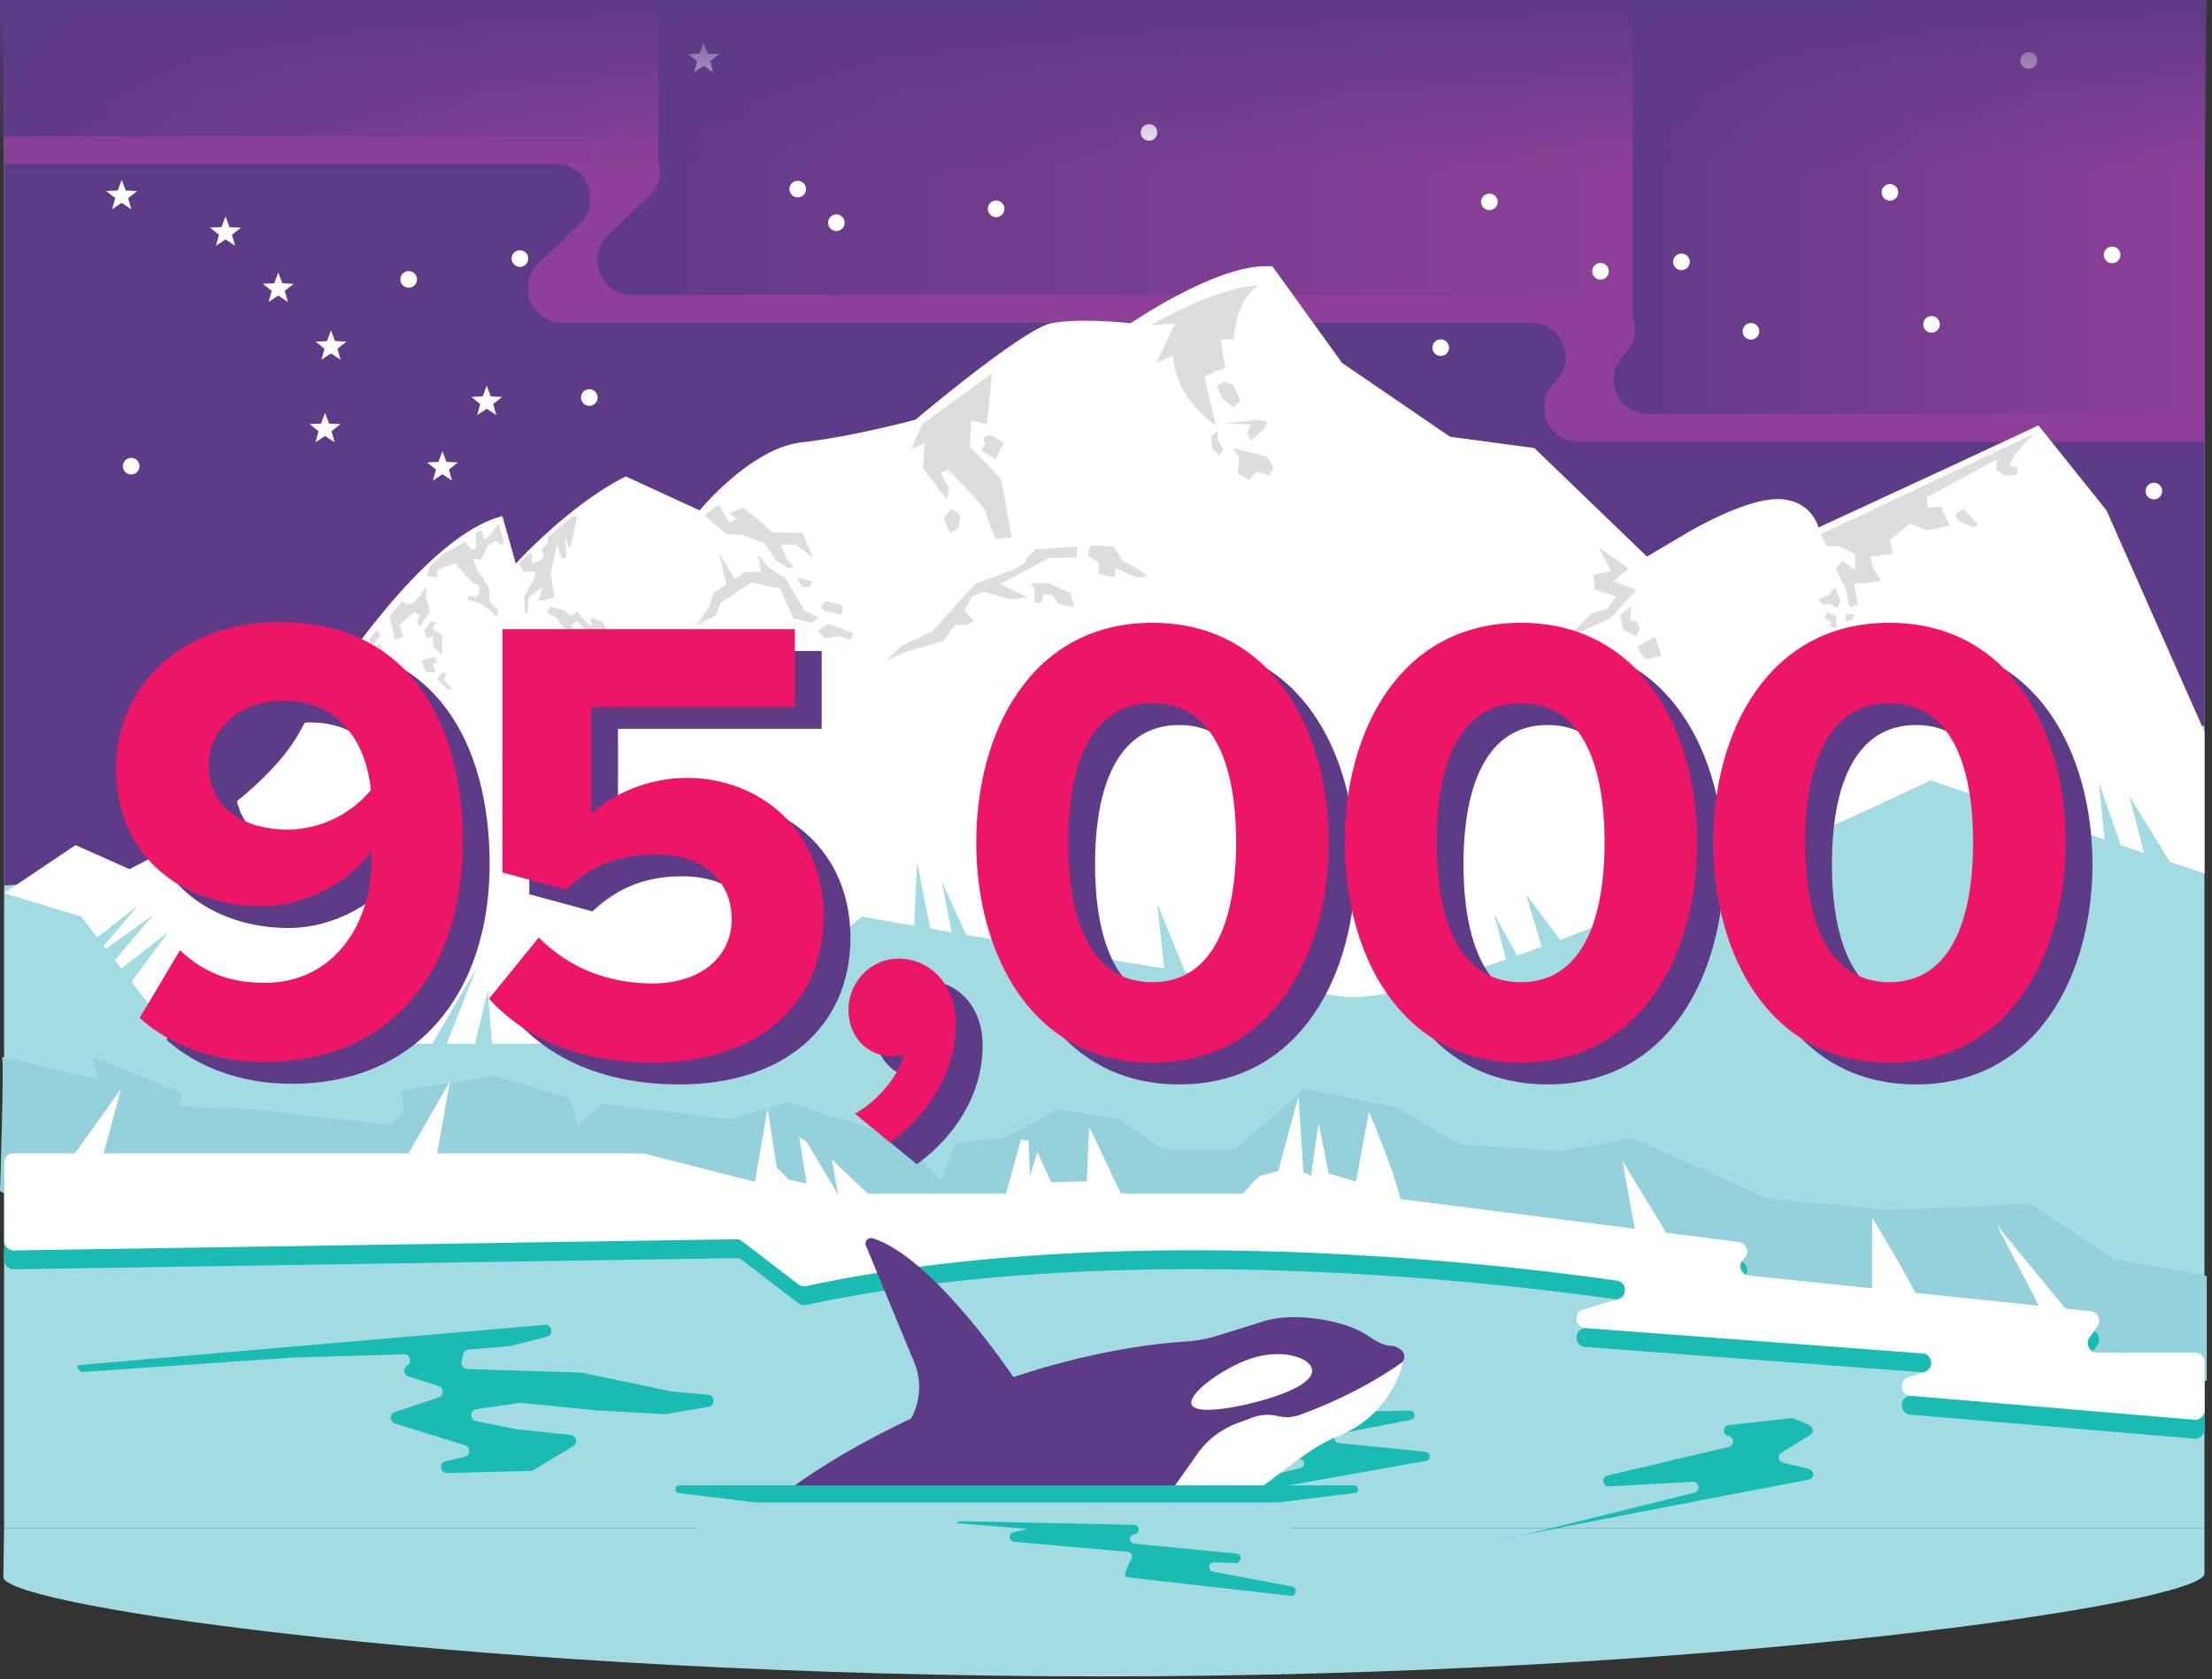 <svg width="266" height="202" viewBox="0 0 266 202" xmlns="http://www.w3.org/2000/svg"><rect x="0" y="0" width="266" height="202" fill="#333333" stroke="none"/><title>Alaska Illustration</title><defs><linearGradient x1="0%" y1="50%" y2="50%" id="a"><stop stop-color="#5E3B86" offset="0%"/><stop stop-color="#8E4098" offset="100%"/></linearGradient><linearGradient x1="0%" y1="50%" y2="50%" id="b"><stop stop-color="#5E3B86" offset="0%"/><stop stop-color="#8E4098" offset="100%"/></linearGradient><linearGradient x1="0%" y1="50%" y2="50%" id="c"><stop stop-color="#5E3B86" offset="0%"/><stop stop-color="#8E4098" offset="100%"/></linearGradient><linearGradient x1="50%" y1="99.993%" x2="50%" y2="0%" id="d"><stop stop-color="#5E3B86" stop-opacity="0" offset="0%"/><stop stop-color="#5E3B86" offset="100%"/></linearGradient></defs><g fill="none" fill-rule="evenodd"><path fill="#A2DBE2" fill-rule="nonzero" d="M.492 4.75h264.603v179.07H.492z"/><path fill="#5E3B86" fill-rule="nonzero" d="M265.096 87.302L.492 106.517V4.75h264.604z"/><path d="M.492 4.75h264.603v179.07H.492z"/><g fill="#8E4098" fill-rule="nonzero"><path d="M.492 19.716h66.352c1.87 0 3.263 1.135 3.856 2.596.058.142.1.292.142.442V3.34H.492v16.377zM187.96 3.339v38.08c.593 1.468.376 3.263-.985 4.557-2.713 2.587-.876 7.162 2.872 7.162h75.249v-49.8H187.96z"/><path d="M70.842 3.339v19.415c.384 1.37.1 2.938-1.11 4.107l-4.983 4.808c-2.688 2.596-.852 7.145 2.888 7.145h116.458c1.87 0 3.264 1.144 3.857 2.604V3.338H70.842z"/></g><path d="M.492 4.75h264.603v179.07H.492z"/><path d="M.4 189.68c0 3.597 58.931 11.953 132.144 11.953 73.212 0 132.552-8.765 132.552-12.37v-5.443H.492l-.091 5.86z" fill="#A2DBE2" fill-rule="nonzero"/><g fill-rule="nonzero"><path d="M.492 0v16.377h74.715c1.87 0 3.264 1.135 3.857 2.596.058.142.1.292.142.442V0H.492z" fill="url(#a)"/><path d="M196.316 0v38.08c.592 1.469.375 3.263-.985 4.557-2.713 2.588-.877 7.162 2.871 7.162h66.894V0h-68.78z" fill="url(#b)"/><path d="M79.197 0v19.415c.384 1.37.1 2.939-1.11 4.107l-4.983 4.808c-2.688 2.596-.851 7.145 2.888 7.145h116.459c1.87 0 3.264 1.144 3.856 2.605V0H79.197z" fill="url(#c)"/></g><path d="M.217 127.118l11.594 2.73-.684-2.73 10.684 4.324-.225 1.594 9.323.45 15.918 1.82 1.82-1.594-.45-2.504 11.368-1.82 8.873 2.73 1.135 3.18 2.955-2.504 15.233 1.82 7.054-2.045 13.414 4.324 5 5 1.594-4.324 5.91-.685 6.594-3.414 7.278 1.135 5.234 3.64h8.64l8.413-7.279 11.144 2.27 7.278 4.324 12.279.91 8.64-1.594 16.376 7.279 14.324 1.36 17.287-.684 10.008 6.594 11.143 2.045v12.604l-18.647-.55-21.603-8.64s-38.655-6.594-40.25-6.82c-1.594-.225-59.122-3.18-59.122-3.18s-26.61 1.36-27.971 1.36c-1.36 0-20.692-2.044-20.692-2.044l-50.484-2.73s-21.827 2.504-22.512 2.27c-.684-.225-4.09-2.504-4.09-2.504s.55-16.46.217-16.118z" fill="#95D1DA" fill-rule="nonzero"/><path d="M1.636 140.991h75.533a1.1 1.1 0 0 1 .284.033l18.823 4.792c.091.025.183.033.283.033h66.694c.05 0 .1 0 .142.008l45.717 5.802c.985.125 1.352 1.369.592 2.011-.776.651-.392 1.903.618 2.012l41.093 4.299c.86.091 1.31 1.068.818 1.786l-.968 1.394c-.526.76.016 1.795.943 1.795h11.76a1.14 1.14 0 0 1 1.144 1.143v5.801a1.14 1.14 0 0 1-1.235 1.136l-34.131-2.88c-1.227-.1-1.444-1.812-.284-2.212a108.56 108.56 0 0 1 1.97-.66c1.194-.384.993-2.128-.259-2.228l-40.533-3.047c-1.26-.092-1.453-1.87-.242-2.237l4.19-1.252c1.168-.35 1.052-2.053-.159-2.22-14.866-2.12-59.982-7.363-97.494.659a1.15 1.15 0 0 1-.927-.209l-6.777-5.192a1.1 1.1 0 0 0-.71-.233L1.67 152.669a1.144 1.144 0 0 1-1.16-1.144v-9.39a1.121 1.121 0 0 1 1.127-1.144z" fill="#1ABBB3" fill-rule="nonzero"/><path d="M1.636 138.72h75.533a1.1 1.1 0 0 1 .284.034l18.823 4.791c.091.025.183.034.283.034h66.694c.05 0 .1 0 .142.008l45.717 5.801c.985.125 1.352 1.37.592 2.012-.776.65-.392 1.903.618 2.011l41.093 4.3c.86.091 1.31 1.068.818 1.786l-.968 1.393c-.526.76.016 1.795.943 1.795h11.76c.635 0 1.144.51 1.144 1.144v5.8a1.14 1.14 0 0 1-1.235 1.136l-34.131-2.88c-1.227-.1-1.444-1.81-.284-2.212.634-.217 1.294-.442 1.97-.659 1.194-.384.993-2.129-.259-2.229l-40.533-3.046c-1.26-.092-1.453-1.87-.242-2.237l4.19-1.252c1.168-.351 1.052-2.054-.159-2.22-14.866-2.121-59.982-7.363-97.494.659a1.15 1.15 0 0 1-.927-.21l-6.777-5.191a1.1 1.1 0 0 0-.71-.234L1.67 150.398c-.634.009-1.16-.5-1.16-1.143v-9.383a1.118 1.118 0 0 1 1.127-1.151zM.492 107.419l8.59-5.768 6.485 2.88s16.144-7.696 20.851-17.212c0 0 13.247-22.512 23.998-25.242l1.611 5.71s6.41-7.078 13.23-10.484l8.873 4.09s6.144-7.504 12.28-8.189c6.143-.684 13.688-2.729 13.688-2.729s12.913-10.918 16.327-11.594c3.414-.685 9.55 0 9.55 0s10.917-7.504 17.053-6.82l8.363 11.594 12.98 8.873 10.133 1.36 13.548 13.056 4.774-2.822s6.82-4.09 10.918-4.09c4.099 0 4.934 3.414 4.934 3.414l16.218-7.504 10.234-4.774 8.188 10.233 11.778 26.61v17.054l-32.921-11.202s-57.988 27.67-70.775 25.993c-12.788-1.678-57.746-9.6-57.746-9.6l-18.839 15.276H21.577l-11.81-15.275-9.275-2.838z" fill="#FFF" fill-rule="nonzero"/><path d="M151.325 34.34s-2.613 1.36-2.955 6.477h-1.594l.567 3.414-2.504 1.027 1.36 5.91s-4.89-3.18-5.116-8.414l-2.045.91 2.27-4.775-2.955.226c.009 0 7.972-4.666 12.972-4.775zm1.026 20.576l.793 1.252-.45 1.026-1.595-.459-.91 1.027-1.368-.91.233-1.82-.801-1.135z" fill="#DDD" fill-rule="nonzero"/><path fill="#DDD" fill-rule="nonzero" d="M147.235 45.934l-.91.46.676 1.585 1.369 1.027.793-.91-.91-1.82zm3.973 4.549l1.252.226-.568 1.026-1.477 1.252-.45-.8.45-1.136-3.072-.109zm-4.775 1.252l-.793.793.117 1.37.793.91.568-.685-.685-1.36zm-35.583-.685l-1.252 2.956 1.594-.685-.226 2.955 2.847 3.756s.567-1.36.225-1.594c-.342-.234-.91-1.594-.91-1.594l.91-.342s4.658 4.774 4.55 5.116c-.118.343 1.135 3.18 1.135 3.18l1.936-.116s-1.135-6.594-1.252-6.937c-.117-.342-3.756-3.981-3.756-3.981l.117-3.18 1.936.45.568-6.143-8.422 6.16z"/><path fill="#DDD" fill-rule="nonzero" d="M118.237 52.645l.793-.342 1.71.91-1.026 2.045-1.703-1.135.451-.685zm-3.865 8.531l-.91 1.244.793 1.71 1.027-.684.225-1.477zm7.846 7.162l-5 1.928-5.116 5.684-3.64 1.711-1.936 1.82 2.27-1.027 4.666-1.36 1.36-1.937h1.487l.793-.45-1.136-1.252.91-1.712 1.478-.567 3.071.91 2.154-.226-3.297-1.594 5.918-3.18h3.297v-1.37l-5.008.343-1.135 1.135v.46z"/><path fill="#DDD" fill-rule="nonzero" d="M123.921 70.157h2.162l2.613 1.136.459 1.702-1.937-.342-.676-1.135h-1.027l-.342 1.027-.793-.117v-1.703zm7.162-4.549l-.225 1.252 1.252.793v1.36l1.936.46.109-1.135 2.612 1.135 1.252-.225-1.586-1.027-1.477-.793-1.027-1.711zm-46.385-3.639l2.613 2.27 2.045.117 2.612 1.027 1.252 1.928 1.595 1.027.684-.117-.91-1.027-.684-1.703h1.82l2.045 1.595-1.252-2.955-3.748-.117-1.135-1.135-2.28-1.82-1.594.685.802.676-.802.459-1.36-2.162zm6.477 4.774l1.253 1.478 2.045 1.369 2.278 3.865 1.703.793-.793.684-2.279-.568-1.594-3.639-1.586-.225-1.82-.46-3.756 2.505-.567 1.477-2.388 1.252 1.595-2.279.567-1.702 3.748-2.504h1.937zm4.666 2.73l.568 1.135h.91l.342-.684zm3.865 5.567l-1.369.802.802.91 1.82-.234 1.243.459.46-.793zm-.459-2.729l-.567.801.684.451 1.928.342V72.77z"/><path d="M65.55 159.346c.876-.025 1.043 1.227.192 1.444l-4.424 1.11c-.042.009-.075.017-.117.017l-4.85.4a.736.736 0 0 0-.66.585l-.174.885a.733.733 0 0 0 .692.876l13.623.426c.042 0 .083.008.125.017l10.81 2.254a.284.284 0 0 0 .083.008l4.299.392c.851.075.901 1.31.05 1.453l-5.217.868c-.05.008-.109.008-.159.008l-8.105-.45-9.006-.902a.617.617 0 0 0-.175 0l-5.234.751c-.818.117-.843 1.277-.042 1.444l4.875.977a.184.184 0 0 0 .067.008l6.427.676c.701.075.901.993.3 1.352l-4.782 2.872a.686.686 0 0 1-.36.1l-9.983.259c-.884.025-1.043-1.252-.175-1.444l2.212-.493c.735-.167.776-1.193.059-1.41l-8.39-2.605c-.675-.208-.692-1.168-.016-1.394l5.242-1.744c.676-.226.668-1.186-.017-1.394l-3.589-1.119c-.6-.183-.701-.985-.167-1.319.635-.392.334-1.377-.409-1.352l-13.197.376h-.05l-25.2 1.728a.73.73 0 0 1-.801-.802l56.243-4.858z" fill="#1ABBB3" fill-rule="nonzero"/><path d="M162.351 145.99l2.27-12.278s5.46 12.738 3.64 12.738c-1.82 0-5.91-.46-5.91-.46zm34.566 3.64l-1.812-10 6.36 10.46zm28.204 7.279V146.45s7.28 11.828 5.91 11.369c-1.36-.451-5.91-.91-5.91-.91zM47.286 141.9l6.82-11.827-2.27 12.738zm-39.565-1.36l6.82-9.557-3.18 11.828zm82.319 5.91l2.27-13.188 2.28 15.008zm40.475-.46l.46-10.458 4.549 9.557zm115.074 11.829l-5.46-10.46 11.127 13.54z" fill="#FFF" fill-rule="nonzero"/><path d="M153.078 169.964l16.452-.292c.676-.009.784.968.117 1.101l-8.748 1.703c-.626.125-.584 1.035.05 1.094l10.476 1.043c.642.067.676.985.041 1.102l-25.208 4.49c-.701.126-.927-.91-.234-1.084l10.384-2.555c.584-.142.551-.985-.042-1.085l-3.965-.66c-.517-.083-.634-.775-.175-1.034l1.044-.576c.484-.267.317-1.002-.234-1.035-1.427-.084-1.377-2.187.042-2.212z" fill="#1ABBB3" fill-rule="nonzero"/><path d="M92.92 139.93l1.97 1.97 2.12.452-.91-5.61.91.61 3.79 6.368-.76-4.248 5.91 5.61-5.309 1.518s-4.7-.61-5.158-.76c-.451-.15-2.88-1.97-2.88-1.97l.317-3.94zm27.896 4.25l1.97-7.129.91.15.15 4.25.91-2.88 1.67 3.63 5.15-.15.308 3.79zm27.896.15l2.73-2.88 2.27-.61 2.429-8.947.601 9.098.91.46.91-6.37 1.218 6.06 4.09 1.219-.484 3.506z" fill="#FFF" fill-rule="nonzero"/><path fill="#DDD" fill-rule="nonzero" d="M192.217 65.792l3.64 2.58-1.82 1.518 2.73 1.06-3.03 3.34-5.46 2.57 3.03-3.03 1.979-.61 1.06-1.51-2.58-.76-.15-1.82 2.12-.45zm3.948 7.128l-1.369 1.06.46 1.82 1.51.76.46-1.06-.46-.76-.76-.15zm2.88 3.64l-2.12 1.21s.61 1.52 1.06 1.52c.45 0 1.82-.452 1.82-.452l-.76-2.278z"/><path d="M215.397 170.573l-7.504.835c-.76.083-.801 1.185-.042 1.319.71.125.743 1.135.034 1.302l-14.574 3.447c-.793.184-.618 1.352.192 1.31l10.058-.559c.801-.041.985 1.11.2 1.31-9.023 2.246-23.714 5.894-22.762 5.577 1.127-.376 27.412-5.41 36.51-7.145.701-.134.718-1.136.025-1.302l-3.122-.735a.662.662 0 0 1-.192-1.21l3.448-2.12a.665.665 0 0 0-.084-1.177l-1.845-.793a.725.725 0 0 0-.342-.059z" fill="#1ABBB3" fill-rule="nonzero"/><path fill="#DDD" fill-rule="nonzero" d="M218.978 64.24l.684 1.477h1.478l1.936.91v1.936l-1.594-1.135-.684 1.135 1.135 2.162.459 2.27 1.018-.225-.45-2.613h1.135l2.162-.342-.91-1.252-.46-1.594 2.73-.342-.334-1.703 2.388-1.937 2.045.802 2.73-.568-1.027-2.279-1.595.117-.108-1.252 8.414-4.55-.117 1.253 1.026.684 1.478-.116.108-.91-1.018-.109.568-1.252 2.387-2.62zm1.669 6.335l.685 1.66-.309.91-.985-.45h-.91l-.45-.61 1.285-.525zm-.985 3.105l1.136.376.075 1.444-.835-.076.225-.534-.826-.526zm2.271.3v.76l.835-.15.225-.76z"/><path fill="#DDD" fill-rule="nonzero" d="M235.121 61.852l.384.835 1.895.76.45-.376-1.744-1.895zM51.226 71.71l.46 1.895-1.22 1.82-.3-.685.384-.76-.76-.375-1.744 1.594.45 1.36-.984.46-.676-2.888 1.51-1.82.76.384.76-.3 1.435-1.82zm.61 3.03L51 75.875l.375.91.685-.3v1.285l1.06.985.075-2.346-1.21-.834.459-.685zm-.226 4.399l.676-.075.31.676-.535.083.3 1.06h-1.135L50.7 79.44zm1.745 1.669l-.835.827 1.36 1.369.46-.226-.985-.985.3-.609zm6.594-17.821l.676 2.204-.376.376-.609-.526-.985.526-.3.76-.46.984-.984-.075.308.985 1.586 2.504.075 1.67 1.069.984-.234.835-.751-.76-1.294-.91-1.436-.458.15-.376.76.15.526-.534-.075-.91-.76-.3-.985-1.06-1.06-1.286-2.195.751-.075.91-1.219-.15.384-1.21 1.745-1.52L56 65.116l.535.834.61.15.15-.533-.15-1.436.75-.384.31 1.143.675-.459zM45.241 75.8l-3.714 5.46 2.504 1.894 2.045 2.354 1.895.834.075-6.293-.835-.384-1.135 2.128-.61-2.963.76-.45-.534-.91-.91.3.985-1.436zm21.661-1.552l1.027 1.419 1.193.166-.509-.684.793-.4 1.31 1.36.168.743.684.626.685.91.45-.167-.509-.685-.567-.684.567-.91.743.626h.4l-.792-1.761-1.478-.51.059 1.077-.626-.509-1.077-1.31-.793.509-.793-.626-.851-.284-.852-.167-.342.685c-.025.008.768.517 1.11.576zm-1.536-2.046l1.31-.342-.45-2.846.743-3.581.626 1.761.509-.117-.117-2.445.342 1.076.284.059.793-3.581-.567-.117-2.897 2.504-.117.743-.626.743.167 1.077-1.419.684.059-1.135-.343-.167-1.252 1.252.51.968h1.419l-.059.743-1.252 2.27.117 2.046.284-.059s.117-1.878.283-1.986c.167-.109 1.536-1.135 1.536-1.135l-.509 1.594h.626v-.009zM86.46 66.46l2.103 3.522-1.135.685z"/><path fill="#A2DBE2" fill-rule="nonzero" d="M9.307 114.614l7.279-5.684-6.37 7.504z"/><path fill="#A2DBE2" fill-rule="nonzero" d="M8.856 116.885l9.55-6.82-6.37 7.504zm2.271 2.278l9.098-7.053-6.369 8.64zm39.799 8.18l6.369-10.91-4.55 11.595zm5.459 1.144l2.27-9.324.685 8.64zm53.438-14.783l.459-10.008 2.27 11.369zm5.459 2.73l-2.045-10.46 4.549 10zm25.016 2.955l-1.135-10.693 4.09 10.008zm45.934-2.729l-2.73-9.1 6.144 8.19zm-2.729.225l-3.865-7.045 2.27 8.639zm69.815-13.415l-.91-9.323 3.64 10.459zm5.459 2.73l-2.73-10.459 6.595 10.685z"/><path d="M24.866 116.918c2.763 2.537 5.684 3.915 10.217 3.915 8.213 0 12.821-6.987 12.821-14.741v-1.077c-2.454 3.456-7.604 6.603-13.205 6.603-9.215 0-17.512-5.685-17.512-16.586 0-9.983 7.988-17.588 19.657-17.588 15.51 0 22.036 11.979 22.036 26.494 0 15.434-8.68 26.419-23.805 26.419-6.219 0-11.444-2.07-15.05-5.3l4.841-8.14zm12.437-30.025c-5.834 0-8.981 4.074-8.981 7.68 0 5.45 4.532 7.83 9.449 7.83 3.84 0 7.604-1.77 10.058-4.759-.468-4.916-3.23-10.75-10.526-10.75zm30.717 28.489c3.531 3.606 8.298 5.526 13.673 5.526 6.068 0 9.524-3.456 9.524-7.68 0-4.682-3.38-7.83-9.215-7.83-4.224 0-7.68 1.303-10.751 4.225l-7.604-2.07V78.295h35.166v9.365H74.314v12.821c2.688-2.378 6.837-4.298 11.52-4.298 8.68 0 16.435 6.218 16.435 16.585 0 10.827-8.139 17.663-20.5 17.663-8.907 0-15.36-2.922-19.733-7.68l5.985-7.37zm38.013 21.193c2.454-1.302 5.3-4.457 5.91-7.145-.234.075-.918.234-1.46.234-2.922 0-5.226-2.304-5.226-5.6 0-3.382 2.763-6.144 5.993-6.144 3.606 0 6.912 2.838 6.912 7.83 0 5.759-3.222 10.9-7.913 14.281l-4.216-3.456zm35.784-59.055c14.591 0 21.194 13.205 21.194 26.418 0 13.214-6.603 26.494-21.194 26.494-14.666 0-21.193-13.289-21.193-26.494s6.527-26.418 21.193-26.418zm0 9.682c-7.37 0-10.133 7.296-10.133 16.736 0 9.44 2.763 16.82 10.133 16.82 7.296 0 10.059-7.37 10.059-16.82 0-9.449-2.763-16.736-10.059-16.736zm44.307-9.682c14.59 0 21.193 13.205 21.193 26.418 0 13.214-6.602 26.494-21.193 26.494-14.666 0-21.194-13.289-21.194-26.494s6.528-26.418 21.194-26.418zm0 9.682c-7.37 0-10.134 7.296-10.134 16.736 0 9.44 2.763 16.82 10.134 16.82 7.295 0 10.058-7.37 10.058-16.82 0-9.449-2.763-16.736-10.058-16.736zm44.306-9.682c14.591 0 21.194 13.205 21.194 26.418 0 13.214-6.603 26.494-21.194 26.494-14.666 0-21.193-13.289-21.193-26.494s6.527-26.418 21.193-26.418zm0 9.682c-7.37 0-10.133 7.296-10.133 16.736 0 9.44 2.763 16.82 10.133 16.82 7.296 0 10.059-7.37 10.059-16.82 0-9.449-2.763-16.736-10.059-16.736z" fill="#5E3B86" fill-rule="nonzero"/><path d="M21.636 114.297c2.763 2.537 5.684 3.915 10.217 3.915 8.213 0 12.82-6.987 12.82-14.741v-1.077c-2.453 3.456-7.603 6.603-13.204 6.603-9.216 0-17.513-5.685-17.513-16.586 0-9.983 7.989-17.588 19.658-17.588 15.509 0 22.036 11.979 22.036 26.494 0 15.434-8.68 26.419-23.806 26.419-6.218 0-11.444-2.07-15.05-5.3l4.842-8.14zm12.437-30.025c-5.835 0-8.982 4.074-8.982 7.68 0 5.45 4.533 7.83 9.45 7.83 3.839 0 7.604-1.77 10.058-4.759-.468-4.916-3.23-10.75-10.526-10.75zm30.717 28.489c3.531 3.606 8.297 5.526 13.673 5.526 6.068 0 9.524-3.456 9.524-7.68 0-4.682-3.38-7.83-9.215-7.83-4.224 0-7.68 1.303-10.751 4.225l-7.605-2.07V75.674h35.167v9.365H71.084V97.86c2.688-2.378 6.836-4.298 11.519-4.298 8.681 0 16.435 6.218 16.435 16.585 0 10.827-8.138 17.663-20.5 17.663-8.906 0-15.359-2.922-19.733-7.68l5.985-7.37zm38.013 21.193c2.454-1.302 5.3-4.457 5.91-7.145-.234.075-.918.234-1.461.234-2.922 0-5.225-2.304-5.225-5.6 0-3.382 2.763-6.144 5.993-6.144 3.606 0 6.911 2.838 6.911 7.83 0 5.759-3.222 10.9-7.913 14.281l-4.215-3.456zm35.784-59.047c14.59 0 21.193 13.205 21.193 26.419 0 13.213-6.602 26.493-21.193 26.493-14.666 0-21.193-13.288-21.193-26.493 0-13.206 6.527-26.42 21.193-26.42zm0 9.674c-7.37 0-10.133 7.296-10.133 16.736 0 9.44 2.763 16.82 10.133 16.82 7.295 0 10.058-7.37 10.058-16.82 0-9.449-2.763-16.736-10.058-16.736zm44.306-9.674c14.591 0 21.194 13.205 21.194 26.419 0 13.213-6.603 26.493-21.194 26.493-14.665 0-21.193-13.288-21.193-26.493 0-13.206 6.528-26.42 21.193-26.42zm0 9.674c-7.37 0-10.133 7.296-10.133 16.736 0 9.44 2.763 16.82 10.133 16.82 7.296 0 10.059-7.37 10.059-16.82 0-9.449-2.763-16.736-10.059-16.736zm44.315-9.674c14.591 0 21.194 13.205 21.194 26.419 0 13.213-6.603 26.493-21.194 26.493-14.666 0-21.193-13.288-21.193-26.493 0-13.206 6.527-26.42 21.193-26.42zm0 9.674c-7.37 0-10.133 7.296-10.133 16.736 0 9.44 2.763 16.82 10.133 16.82 7.296 0 10.059-7.37 10.059-16.82 0-9.449-2.763-16.736-10.059-16.736z" fill="#ED1666" fill-rule="nonzero"/><path fill="#FFF" fill-rule="nonzero" d="M14.632 21.619l.485 1.294 1.377.067-1.077.851.367 1.336-1.152-.768-1.151.768.375-1.336-1.085-.851 1.386-.067zm12.488 4.407l.484 1.294 1.377.059-1.085.86.376 1.326-1.152-.767-1.152.767.367-1.327-1.077-.86 1.378-.058zm6.344 6.754l.484 1.293 1.377.058-1.085.86.375 1.327-1.151-.768-1.152.768.367-1.327-1.077-.86 1.377-.058zm6.343 6.952l.476 1.294 1.386.058-1.085.86.375 1.327-1.152-.76-1.152.76.368-1.327-1.077-.86 1.377-.058zm-.717 9.925l.484 1.294 1.377.058-1.085.86.375 1.327-1.151-.76-1.152.76.367-1.327-1.077-.86 1.377-.058zm14.114 4.608l.485 1.293 1.377.059-1.077.86.367 1.327-1.152-.76-1.143.76.367-1.327-1.085-.86 1.386-.059zm5.326-7.88l.484 1.294 1.377.058-1.085.86.376 1.327-1.152-.76-1.152.76.367-1.327-1.076-.86 1.377-.058zM84.615 5.15l.484 1.294 1.385.058-1.085.86.368 1.327-1.152-.76-1.144.76.367-1.327-1.085-.86 1.386-.058z"/><circle fill="#FFF" fill-rule="nonzero" cx="15.776" cy="56.068" r="1"/><circle fill="#FFF" fill-rule="nonzero" cx="49.148" cy="33.605" r="1"/><circle fill="#FFF" fill-rule="nonzero" cx="70.867" cy="47.812" r="1"/><circle fill="#FFF" fill-rule="nonzero" cx="62.52" cy="31.101" r="1"/><circle fill="#FFF" fill-rule="nonzero" cx="95.933" cy="22.746" r="1"/><circle fill="#FFF" fill-rule="nonzero" cx="119.789" cy="25.116" r="1"/><circle fill="#FFF" fill-rule="nonzero" cx="100.574" cy="26.786" r="1"/><circle fill="#FFF" fill-rule="nonzero" cx="138.17" cy="15.926" r="1"/><circle fill="#FFF" fill-rule="nonzero" cx="179.104" cy="24.282" r="1"/><circle fill="#FFF" fill-rule="nonzero" cx="173.253" cy="41.819" r="1"/><circle fill="#FFF" fill-rule="nonzero" cx="192.468" cy="32.629" r="1"/><circle fill="#FFF" fill-rule="nonzero" cx="202.2" cy="31.494" r="1"/><circle fill="#FFF" fill-rule="nonzero" cx="232.275" cy="39.014" r="1"/><circle fill="#FFF" fill-rule="nonzero" cx="227.267" cy="23.138" r="1"/><circle fill="#FFF" fill-rule="nonzero" cx="253.994" cy="30.659" r="1"/><circle fill="#FFF" fill-rule="nonzero" cx="259.011" cy="59.064" r="1"/><circle fill="#FFF" fill-rule="nonzero" cx="210.556" cy="39.849" r="1"/><circle fill="#FFF" fill-rule="nonzero" cx="243.969" cy="7.27" r="1"/><g fill-rule="nonzero"><path d="M122.56 166.658s-9.99-15.325-17.62-17.72a.662.662 0 0 0-.81.884l5.81 14.048a7.784 7.784 0 0 1-.726 7.312l-1.002 1.503 18.873-6.544-4.524.517z" fill="#5E3B86"/><path d="M167.26 161.875c-1.286-.083-2.263-.934-3.156-1.46-2.963-1.77-8.948-2.655-12.445-1.394l-5.292 1.644a15.891 15.891 0 0 1-3.69.685c-5.3.342-11.46 1.452-17.871 3.355-17.27 5.134-38.196 17.429-36.435 23.355 1.761 5.927 25.542 3.214 42.804-1.92 15.425-4.582 27.512-14.315 29.632-15.767 2.12-1.453 5.342-4.658 5.342-4.658 1.511-.45 3.548-2.229 2.38-3.305-.644-.601-1.27-.535-1.27-.535z" fill="#5E3B86"/><path d="M153.679 170.323a5.27 5.27 0 0 0-3.089.183l-1.811.676a10.326 10.326 0 0 0-5.125 4.174l-4.474 6.294c-1.194 1.895.3 3.071 2.437 2.379 9.841-3.214 13.522-8.973 19.265-11.277 6.736-2.705 7.846-8.998 7.846-8.998s-4.599 3.572-12.403 6.418a4.546 4.546 0 0 1-2.646.15zm4.065-5.735c.409 1.378-2.137 2.713-5.476 3.706-3.339.994-8.564 1.97-8.982.593-.409-1.377 4.157-4.6 7.496-5.593 3.339-.993 6.553-.083 6.962 1.294z" fill="#FFF"/></g><path fill="#A2DBE2" fill-rule="nonzero" d="M83.913 179.037h71.41v10.918h-71.41z"/><path fill="#A2DBE2" fill-rule="nonzero" d="M73.538 185.706h47.528v7.963H73.538z"/><path d="M153.67 180.707H90.791l-9.173-1.127c-.576-.067-.526-.919.058-.919h81.168c.576 0 .634.852.058.919l-9.173 1.127h-.059zm-38.213 2.262l20.926.434c.718.016.752 1.076.034 1.135-.693.05-.701 1.06-.017 1.127l12.27 1.202c.727.075.66 1.16-.075 1.135L146 187.91c-.7-.025-.818.993-.125 1.127l9.49 1.778c.719.133.56 1.202-.166 1.118-9.274-1.043-19.366-2.187-19.733-2.245-.45-.075.15-1.352.601-2.204a.564.564 0 0 0-.45-.826l-13.681-1.219c-.635-.058-.71-.96-.092-1.118l1.686-.434-8.53-.685.458-.233z" fill="#1ABBB3" fill-rule="nonzero"/><path fill="url(#d)" fill-rule="nonzero" d="M0 0h265.371v20.5H0z"/></g></svg>